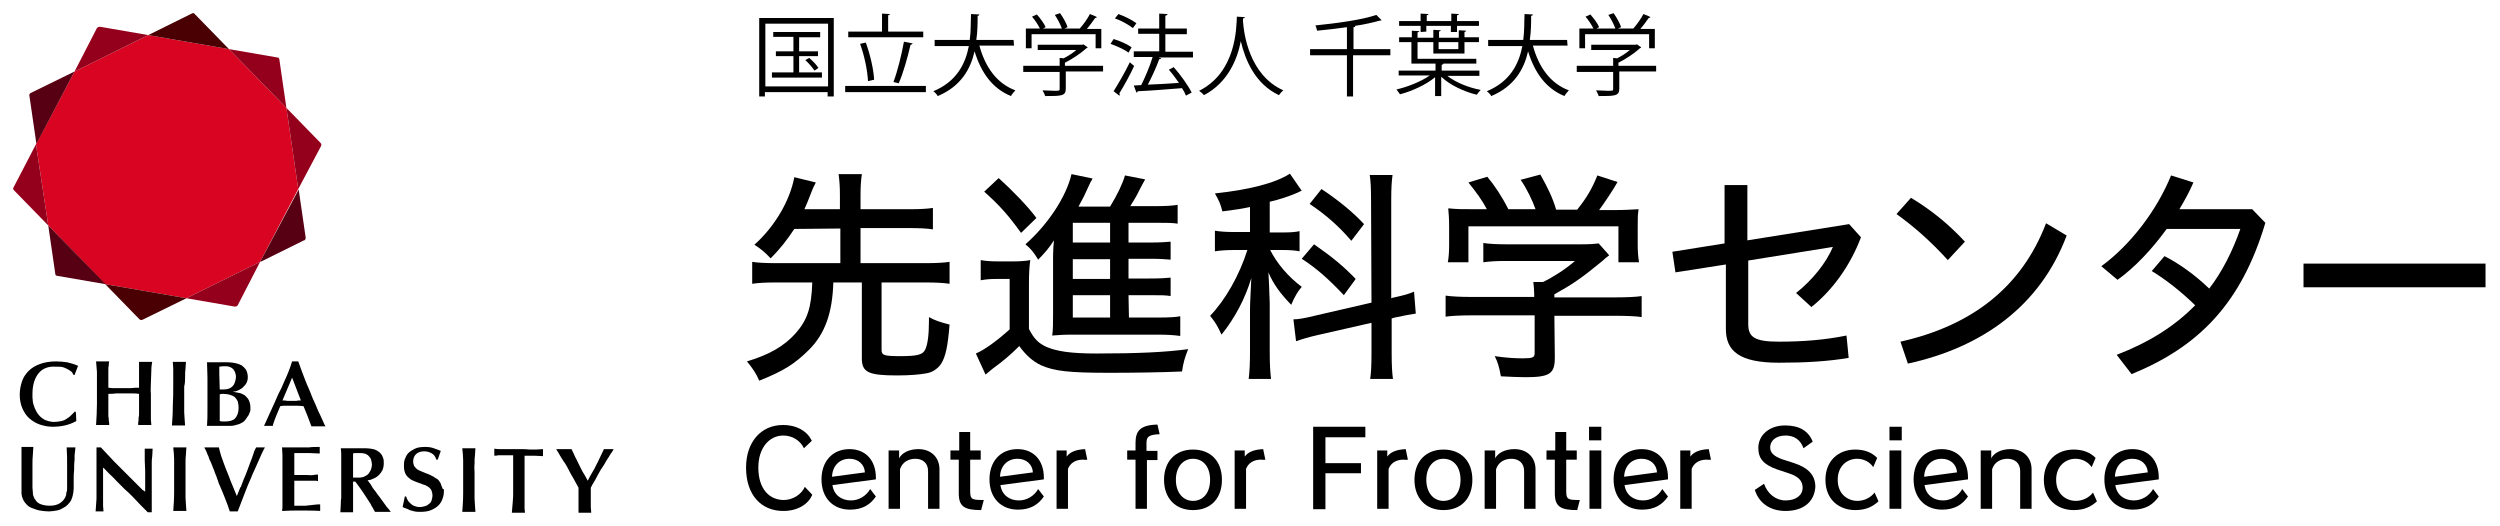 <?xml version="1.0" encoding="utf-8"?>
<!-- Generator: Adobe Illustrator 28.1.0, SVG Export Plug-In . SVG Version: 6.00 Build 0)  -->
<svg version="1.1" xmlns="http://www.w3.org/2000/svg" xmlns:xlink="http://www.w3.org/1999/xlink" x="0px" y="0px"
	 viewBox="0 0 570 120" style="enable-background:new 0 0 570 120;" xml:space="preserve">
<style type="text/css">
	.st0{fill:#D80421;}
	.st1{fill:#570013;}
	.st2{fill:#94001C;}
	.st3{fill:#4A0003;}
</style>
<g id="レイヤー_1">
	<polygon class="st0" points="52.2,11.2 33.8,8 17,16.3 8.2,32.9 11,51.4 11,51.4 11,51.4 24,64.8 24,64.8 42.5,68 59.3,59.7 
		68,43.1 68,43.1 68,43.1 65.3,24.6 65.3,24.6 65.3,24.6 	"/>
	<path class="st1" d="M59.3,59.7L59.3,59.7l0.3-0.1l0,0l9.7-4.8c0,0,0.1,0,0.1,0c0.2-0.1,0.3-0.4,0.3-0.6l-1.6-11L59.3,59.7
		L59.3,59.7L59.3,59.7z"/>
	<path class="st1" d="M11,51.4l1.6,11c0,0.3,0.2,0.5,0.5,0.5l11,1.9L11,51.4L11,51.4z"/>
	<path class="st1" d="M17,16.3L17,16.3L7,21.2c-0.2,0.1-0.4,0.4-0.3,0.6l1.6,11l0,0L17,16.3L17,16.3L17,16.3z"/>
	<path class="st2" d="M65.3,24.6l-1.6-11c0-0.3-0.2-0.5-0.5-0.5l-11-1.9l0,0L65.3,24.6L65.3,24.6z"/>
	<path class="st2" d="M73.2,33.3c0.1-0.2,0.1-0.5-0.1-0.7l-7.8-8L68,43.1L73.2,33.3z"/>
	<path class="st2" d="M59.3,59.7L42.5,68l0,0l11,1.9c0.2,0,0.3,0,0.5-0.1c0.1-0.1,0.1-0.1,0.2-0.2L59.3,59.7L59.3,59.7L59.3,59.7
		L59.3,59.7z"/>
	<path class="st2" d="M3.1,42.7C2.9,43,3,43.2,3.2,43.4l7.8,8L8.2,32.9L3.1,42.7z"/>
	<path class="st2" d="M17,16.3L33.8,8l0,0l-11-1.9c-0.3,0-0.5,0.1-0.7,0.3L17,16.3L17,16.3L17,16.3z"/>
	<path class="st3" d="M52.2,11.2L52.2,11.2l-7.8-8C44.3,3,44,2.9,43.7,3.1L33.8,8l0,0L52.2,11.2L52.2,11.2z"/>
	<path class="st3" d="M24,64.8l7.8,8c0.2,0.2,0.5,0.2,0.7,0.1l10-4.9l0,0L24,64.8z"/>
	<path d="M8.8,85.1c-0.9,1.1-1.4,2.7-1.4,4.7c0,0.2,0,0.4,0,0.8c0,0.3,0.1,0.7,0.1,1.1c0.1,0.4,0.2,0.8,0.4,1.3
		c0.2,0.4,0.4,0.9,0.7,1.3c0.2,0.3,0.4,0.5,0.6,0.7c0.2,0.2,0.5,0.4,0.8,0.6c0.3,0.2,0.7,0.3,1,0.4c0.4,0.1,0.8,0.2,1.3,0.2
		c0.6,0,1.2-0.1,1.7-0.2c0.5-0.1,0.9-0.3,1.3-0.6c0.4-0.2,0.7-0.5,1-0.8s0.6-0.6,0.8-0.8l0.2,0.2L17.4,96c-1.6,0.9-3.4,1.3-5.4,1.3
		c-1,0-2-0.2-2.9-0.5c-0.9-0.3-1.7-0.8-2.4-1.4S5.5,94,5.1,93.1c-0.4-0.9-0.6-2-0.6-3.1c0-1.1,0.2-2.1,0.5-3
		c0.3-0.9,0.8-1.7,1.5-2.4c0.7-0.7,1.5-1.2,2.6-1.6s2.3-0.6,3.7-0.6c0.9,0,1.7,0.1,2.5,0.2c0.8,0.2,1.6,0.4,2.5,0.8L17,85.5h-0.2
		c-0.1-0.1-0.2-0.3-0.3-0.5c-0.1-0.2-0.4-0.4-0.7-0.6c-0.3-0.2-0.7-0.4-1.2-0.6s-1.1-0.2-1.9-0.2C11,83.5,9.7,84,8.8,85.1L8.8,85.1z
		 M34.4,87.3c0-0.9,0.1-1.8,0.1-2.7c0-0.9,0.1-1.6,0.2-2.1h-3c0,0.4,0,0.7,0,0.9c0,0.2,0,0.4,0,0.5l0,0.5c0,0.1,0,0.3,0,0.4
		c0,0.1,0,0.4,0,0.7c0,0.3,0,0.7,0,1.1s0,0.8,0,1.1c0,0.4,0,0.6,0,0.7c-0.6,0-1.3,0-1.9,0.1c-0.6,0-1.3,0-1.9,0c-0.5,0-1.1,0-1.6,0
		c-0.5,0-1.1,0-1.6-0.1c0-1,0-1.8,0-2.4c0-0.6,0-1.2,0-1.6c0-0.4,0-0.8,0.1-1.1c0-0.3,0-0.6,0.1-0.9h-3c0.1,0.8,0.1,1.6,0.2,2.4
		c0,0.8,0,1.6,0,2.5c0,1.6,0,3.2,0,4.8c0,1.6-0.1,3.2-0.2,4.8h3c0-0.3,0-0.6-0.1-1c0-0.3,0-0.6-0.1-1c0-0.4,0-0.8,0-1.3s0-1.1,0-1.7
		v-2.1c0.6,0,1.2,0,1.8-0.1c0.6,0,1.2,0,1.8,0c0.6,0,1.1,0,1.7,0c0.6,0,1.1,0,1.7,0.1l0,3.4c0,0.2,0,0.5,0,0.9c0,0.4,0,0.8-0.1,1.1
		c0,0.4,0,0.8-0.1,1.1c0,0.3,0,0.5,0,0.6h3l-0.1-1.3c0-0.4,0-0.7,0-1.1c0-0.9,0-1.7,0-2.6c0-0.6,0-1.2,0-2.1
		C34.3,89.1,34.4,88.2,34.4,87.3L34.4,87.3z M42.2,86c0-0.7,0-1.3,0.1-2c0-0.6,0.1-1.1,0.1-1.5h-3l0.1,1.6c0,0.4,0,0.7,0,1.1
		c0,0.8,0,1.5,0,2.2c0,1.8,0,3.6-0.1,5.2c0,1.7-0.1,3.1-0.2,4.4h3c-0.1-0.8-0.1-1.9-0.2-3c0-1.2,0-2.5,0-4.1c0-0.5,0-1.1,0-1.8
		C42.2,87.4,42.2,86.7,42.2,86L42.2,86z M56.8,91.4c0.2,0.5,0.3,1,0.3,1.7c0,0.4,0,0.7-0.2,1c-0.1,0.3-0.2,0.6-0.4,0.8
		c-0.1,0.2-0.3,0.4-0.4,0.6c-0.1,0.2-0.3,0.3-0.3,0.4c-0.1,0.1-0.3,0.3-0.5,0.4c-0.2,0.1-0.5,0.3-0.8,0.4c-0.3,0.1-0.7,0.2-1.1,0.3
		c-0.4,0.1-0.9,0.1-1.5,0.1h-4.7c0.1-1.2,0.1-2.5,0.1-3.8c0-1.3,0-2.5,0-3.7c0-1.2,0-2.3,0-3.5c0-1.2-0.1-2.3-0.1-3.5h4.8
		c0.6,0,1.2,0.1,1.7,0.2c0.5,0.1,1,0.3,1.4,0.5c0.4,0.3,0.7,0.6,1,1c0.2,0.4,0.4,1,0.4,1.7c0,0.5-0.1,0.9-0.3,1.3
		c-0.2,0.4-0.5,0.7-0.8,1c-0.3,0.3-0.7,0.5-1.1,0.7c-0.4,0.2-0.8,0.3-1.3,0.3c0.6,0.1,1.1,0.2,1.6,0.3s1,0.4,1.3,0.6
		C56.3,90.6,56.6,90.9,56.8,91.4L56.8,91.4z M50.1,88.8c0.2,0,0.3,0,0.4,0c0.1,0,0.3,0,0.4,0c0.9,0,1.6-0.2,2.1-0.7
		c0.5-0.5,0.7-1.2,0.8-2.1c0-0.7-0.2-1.3-0.6-1.8c-0.4-0.4-0.9-0.7-1.7-0.7c-0.5,0-1,0-1.5,0.1c0,0.3,0,0.6,0,0.9c0,0.3,0,0.6,0,0.8
		L50.1,88.8L50.1,88.8z M54.4,93c0-0.6-0.1-1.1-0.2-1.5c-0.2-0.4-0.4-0.7-0.7-1c-0.3-0.2-0.7-0.4-1.1-0.5c-0.4-0.1-0.9-0.2-1.5-0.2
		c-0.2,0-0.5,0-0.8,0.1v4.3c0,0.2,0,0.4,0,0.8c0,0.4,0,0.7,0,1c0.2,0,0.4,0.1,0.6,0.1c0.2,0,0.4,0,0.6,0c1,0,1.8-0.2,2.3-0.7
		C54.1,94.8,54.4,94.1,54.4,93L54.4,93z M73.4,95.5c0.3,0.6,0.5,1.2,0.8,1.7H71l-0.9-2.4l-0.9-2.2c-0.4,0-0.9-0.1-1.4-0.1
		c-0.4,0-0.9,0-1.3,0c-0.4,0-0.8,0-1.3,0c-0.4,0-0.8,0-1.3,0.1c-0.3,0.8-0.7,1.6-1,2.4c-0.3,0.8-0.6,1.5-0.7,2.1h-2l2.5-5.5
		c0.5-1.2,1-2.3,1.5-3.2c0.4-1,0.8-1.8,1.1-2.5c0.3-0.7,0.6-1.4,0.8-2c0.2-0.6,0.4-1.1,0.5-1.5H68c0.3,0.7,0.5,1.5,0.8,2.2
		c0.3,0.7,0.5,1.4,0.8,2.1c0.3,0.7,0.5,1.3,0.8,1.9c0.2,0.6,0.5,1.1,0.6,1.5c0.2,0.5,0.4,1,0.7,1.6c0.3,0.6,0.5,1.2,0.8,1.9
		C72.8,94.2,73.1,94.8,73.4,95.5L73.4,95.5z M68.6,91.3l-2-5.2l-2.2,5.2c0.4,0,0.7,0,1.1,0.1c0.4,0,0.7,0,1.1,0c0.3,0,0.6,0,1,0
		C67.9,91.3,68.3,91.3,68.6,91.3L68.6,91.3z M15.3,106.1c0,1.4,0,2.8,0,4.1c0,0.4,0,0.8,0,1.1c0,0.3,0,0.6-0.1,0.8s-0.1,0.4-0.1,0.6
		c0,0.1-0.1,0.3-0.1,0.4c-0.2,0.6-0.7,1.2-1.3,1.6c-0.6,0.4-1.4,0.6-2.3,0.6c-0.8,0-1.4-0.1-2-0.3s-1-0.5-1.3-1
		c-0.2-0.2-0.3-0.4-0.4-0.7c-0.1-0.2-0.2-0.5-0.2-0.9c0-0.4-0.1-0.8-0.1-1.3c0-0.5,0-1.2,0-2.1c0-0.9,0-1.9,0-2.8c0-1,0-1.8,0.1-2.7
		l0.1-1.6H4.9c0,0.3,0,0.6,0,0.9c0,0.3,0,0.7,0,1c0,0.3,0,0.7,0,1c0,0.3,0,0.6,0,0.9l0,5.8c0,0.1,0,0.3,0,0.5s0,0.4,0,0.6
		c0.1,0.8,0.4,1.5,0.8,2c0.4,0.5,0.9,1,1.5,1.2s1.2,0.5,1.9,0.6c0.7,0.1,1.3,0.2,2,0.2c0.6,0,1.2-0.1,1.8-0.2
		c0.7-0.1,1.2-0.4,1.7-0.7c0.4-0.2,0.7-0.5,0.9-0.7c0.3-0.3,0.5-0.6,0.7-0.9c0.2-0.4,0.3-0.8,0.4-1.2c0.1-0.5,0.2-1,0.2-1.6
		c0-0.5,0-1.2,0-1.9s0-1.5,0.1-2.3c0-0.8,0-1.6,0.1-2.3c0-0.7,0-1.3,0.1-1.8l0.1-1h-2C15.3,103.3,15.3,104.7,15.3,106.1L15.3,106.1z
		 M42.3,105.5c0-0.7,0-1.3,0.1-2c0-0.6,0.1-1.1,0.1-1.5h-3c0.1,1,0.2,1.9,0.2,2.7s0,1.5,0,2.2c0,1.8,0,3.6,0,5.2
		c0,1.7-0.1,3.1-0.2,4.4h3c-0.1-0.8-0.1-1.9-0.2-3c0-1.2,0-2.5,0-4.1c0-0.5,0-1.1,0-1.8C42.3,106.9,42.3,106.2,42.3,105.5
		L42.3,105.5z M57.7,103.7c-0.2,0.6-0.4,1.2-0.7,1.9c-0.2,0.6-0.5,1.3-0.7,1.9c-0.2,0.6-0.5,1.2-0.7,1.7c-0.2,0.5-0.4,1-0.5,1.3
		c-0.1,0.4-0.2,0.6-0.3,0.6l-0.8,2c-0.2-0.6-0.5-1.1-0.7-1.7c-0.2-0.6-0.5-1.1-0.7-1.7c-0.4-1.1-0.8-2.1-1.1-2.8
		c-0.3-0.7-0.5-1.4-0.7-1.9c-0.2-0.6-0.4-1-0.5-1.5c-0.1-0.4-0.3-0.9-0.4-1.5h-3.3c0,0.1,0.1,0.3,0.3,0.6c0.1,0.3,0.3,0.6,0.4,1
		c0.2,0.3,0.3,0.7,0.4,1c0.1,0.3,0.2,0.5,0.3,0.6c0,0.1,0.1,0.3,0.2,0.5c0.1,0.2,0.2,0.5,0.3,0.8c0.1,0.3,0.3,0.6,0.4,1
		s0.3,0.7,0.4,1c0.1,0.3,0.2,0.6,0.3,0.9c0.1,0.2,0.2,0.4,0.2,0.6c0.4,0.9,0.7,1.6,0.9,2.1c0.2,0.5,0.4,1,0.6,1.5
		c0.2,0.4,0.3,0.9,0.5,1.3c0.2,0.4,0.3,1,0.6,1.7h1.8c0.5-1.3,1-2.6,1.5-3.9c0.5-1.3,1-2.6,1.6-3.9c0.2-0.5,0.4-1,0.7-1.6
		c0.3-0.6,0.5-1.2,0.8-1.8c0.3-0.6,0.5-1.2,0.8-1.8c0.3-0.6,0.5-1.1,0.8-1.6h-2C58.1,102.5,57.9,103,57.7,103.7L57.7,103.7z
		 M69.7,115.3c-0.5,0-1.3,0-1.6,0c-0.4,0-0.9,0-1,0l0-5.7c0.5,0,1.2,0,1.7,0c0.5,0,1.3,0,1.8,0c0.3,0,0.8,0,1.1,0
		c0.3,0,0.5,0,0.8,0.1v-1.5c-0.3,0-0.6,0-1,0.1s-1.1,0-1.6,0s-1.2,0-1.6,0c-0.4,0-1,0-1.2,0v-5c0.5,0,1.1,0,1.4,0c0.3,0,0.9,0,1.1,0
		c0.2,0,0.4,0,0.5,0c0.2,0,0.3,0,0.5,0l2.3,0.1v-1.5c-0.8,0-1.8,0-2.4,0.1c-0.7,0-1.6,0-2.1,0c-0.3,0-0.8,0-1.2,0c-0.3,0-0.7,0-1,0
		c-0.3,0-0.7,0-1,0c-0.3,0-0.6,0-0.9,0c0,0.5,0.1,1.2,0.1,1.9c0,0.7,0,1.4,0,2.1c0,0.7,0,1.3,0,1.9c0,0.6,0,1,0,1.2c0,0.2,0,0.6,0,1
		c0,0.4,0,0.9,0,1.3c0,0.5,0,0.9,0,1.4c0,0.4,0,0.8,0,1.1c0,0.4,0,0.9,0,1.3c0,0.4,0,0.9-0.1,1.3c1.4-0.1,2.9-0.1,4.2-0.1
		c1.3,0,3.3,0,4.5,0.1v-1.5c-0.4,0-0.9,0-1.5,0.1C71,115.2,70.2,115.2,69.7,115.3L69.7,115.3z M88.2,115.6c0.3,0.3,0.6,0.7,0.9,1.1
		h-3.6c-0.2-0.3-0.3-0.5-0.5-0.9c-0.2-0.3-0.4-0.6-0.5-0.9c-0.5-0.8-1.1-1.7-1.7-2.6c-0.6-0.9-1.2-1.7-1.8-2.5h-0.5v3
		c0,0.2,0,0.4,0,0.8c0,0.4,0,0.8,0,1.2c0,0.4,0,0.8,0,1.2c0,0.4,0,0.6,0,0.8h-2.9c0-0.7,0.1-1.3,0.1-1.8c0-0.5,0-1,0.1-1.4
		c0-0.4,0-0.8,0-1.2c0-0.4,0-0.8,0-1.2c0-0.4,0-0.9,0-1.4c0-0.5,0-1.1,0-1.8c0-0.7,0-1.3,0-1.7c0-0.4,0-0.8,0-1.2c0-0.4,0-0.8,0-1.2
		s0-1-0.1-1.7l5.6,0c0.7,0,1.3,0.1,1.8,0.2c0.5,0.1,1,0.4,1.5,0.8c0.3,0.3,0.6,0.7,0.7,1.1c0.2,0.4,0.2,0.8,0.2,1.3
		c0,0.6-0.1,1.1-0.3,1.6c-0.2,0.4-0.5,0.8-0.8,1.1c-0.3,0.3-0.7,0.6-1.2,0.8c-0.4,0.2-0.9,0.4-1.4,0.4l0.6,0.8
		c0.2,0.2,0.3,0.5,0.5,0.8c0.2,0.3,0.4,0.6,0.6,0.8c0.4,0.6,0.8,1.1,1.1,1.5c0.3,0.4,0.6,0.8,0.8,1.1
		C87.7,114.9,88,115.3,88.2,115.6L88.2,115.6z M83.2,108.6c0.4-0.2,0.7-0.4,0.9-0.7c0.2-0.3,0.4-0.6,0.5-0.9c0.1-0.4,0.2-0.7,0.2-1
		c0-0.4-0.1-0.9-0.2-1.2c-0.1-0.4-0.4-0.7-0.7-1c-0.3-0.2-0.6-0.4-0.9-0.4c-0.3-0.1-0.7-0.1-1-0.1c-0.2,0-0.5,0-0.8,0
		c-0.3,0-0.6,0-0.7,0.1l0,5.5c0.2,0,0.4,0,0.7,0c0.2,0,0.5,0,0.8,0C82.3,108.9,82.8,108.8,83.2,108.6L83.2,108.6z M100.8,111.1
		c-0.1-0.2-0.2-0.5-0.3-0.8c-0.1-0.3-0.3-0.5-0.5-0.8c-0.2-0.2-0.3-0.3-0.5-0.4c-0.2-0.1-0.4-0.2-0.6-0.4c-0.2-0.1-0.5-0.2-0.8-0.4
		c-0.3-0.1-0.6-0.3-1-0.4c-0.5-0.2-0.9-0.4-1.2-0.5c-0.4-0.2-0.7-0.3-0.9-0.5c-0.2-0.2-0.4-0.4-0.6-0.7c-0.1-0.3-0.2-0.6-0.2-1
		c0-0.6,0.2-1.2,0.6-1.6c0.4-0.4,1-0.7,1.9-0.7c0.7,0,1.3,0.2,1.8,0.5c0.5,0.3,0.8,0.8,1,1.4h0.3l0.7-2c-0.5-0.2-1-0.4-1.6-0.6
		c-0.5-0.2-1.2-0.3-1.9-0.3c-1,0-1.8,0.1-2.4,0.4s-1.1,0.6-1.5,1c-0.4,0.4-0.6,0.9-0.8,1.4c-0.2,0.5-0.2,1-0.2,1.4
		c0,0.4,0,0.8,0.1,1.2c0.1,0.4,0.2,0.7,0.4,1c0.2,0.3,0.5,0.6,0.8,0.8c0.3,0.3,0.8,0.5,1.3,0.7c0.3,0.1,0.7,0.3,1.1,0.4
		c0.4,0.2,0.8,0.3,1.1,0.4c0.1,0,0.2,0.1,0.4,0.2c0.2,0.1,0.4,0.2,0.6,0.4c0.2,0.2,0.4,0.4,0.5,0.7c0.1,0.3,0.2,0.6,0.2,1.1
		c0,0.4-0.1,0.7-0.2,1.1c-0.1,0.3-0.3,0.6-0.6,0.8c-0.2,0.2-0.5,0.4-0.9,0.5s-0.7,0.2-1.1,0.2c-0.3,0-0.6,0-0.9-0.1
		c-0.3-0.1-0.6-0.2-0.8-0.3c-0.3-0.2-0.5-0.4-0.8-0.7c-0.3-0.3-0.5-0.7-0.7-1.3h-0.3l-0.5,2.4c0.2,0.1,0.4,0.2,0.7,0.3
		c0.3,0.1,0.6,0.2,0.9,0.4c0.3,0.1,0.7,0.2,1.1,0.3c0.4,0.1,0.8,0.1,1.3,0.1c1,0,1.8-0.1,2.5-0.4c0.7-0.3,1.2-0.6,1.7-1.1
		c0.4-0.4,0.7-0.9,0.9-1.5c0.2-0.5,0.3-1.1,0.3-1.6c0-0.1,0-0.3,0-0.6C100.9,111.6,100.9,111.4,100.8,111.1L100.8,111.1z
		 M108.2,105.7c0-0.7,0-1.3,0.1-2c0-0.6,0.1-1.1,0.1-1.5h-3c0.1,1,0.2,1.9,0.2,2.7s0,1.5,0,2.2c0,1.8,0,3.6,0,5.2
		c0,1.7-0.1,3.1-0.2,4.4h3c-0.1-0.8-0.1-1.9-0.2-3c0-1.2,0-2.5,0-4.1c0-0.5,0-1.1,0-1.8S108.1,106.4,108.2,105.7L108.2,105.7z
		 M118.4,102.4c-0.4,0-0.8,0-1.3,0c-0.5,0-1,0-1.5,0c-0.5,0-1,0-1.5,0c-0.5,0-0.9,0-1.4-0.1v1.6c0.3,0,0.6,0,0.9-0.1
		c0.4,0,0.7,0,1,0c0.3,0,0.6,0,0.9,0c0.2,0,0.4,0,0.4,0h1.1c0,0.4,0,0.8,0,1.2c0,0.4,0,0.8,0,1.2v5.9c0,0.8,0,1.6-0.1,2.4
		c-0.1,0.8-0.1,1.6-0.2,2.4h3c0-0.3-0.1-0.6-0.1-1c0-0.4,0-1,0-1.8l0-7.8c0-0.4,0-0.8,0-1.2c0-0.4,0-0.8,0-1.2c0.7,0,1.5,0,2.2,0
		c0.7,0,1.4,0.1,2,0.1v-1.6c-1,0.1-2,0.1-2.9,0.1C120.1,102.4,119.2,102.4,118.4,102.4L118.4,102.4z M33,104.9
		c0,0.8,0.1,1.7,0.1,2.5v4.7c-0.3-0.2-0.4-0.3-0.6-0.4c-0.1-0.1-0.3-0.3-0.5-0.5l-2.5-2.5c-0.6-0.6-1.2-1.2-1.8-1.8
		c-0.6-0.6-1.1-1.1-1.7-1.7c-0.5-0.5-1-1.1-1.5-1.6c-0.5-0.5-1-1.1-1.5-1.6h-1c0,1,0,2,0,3s0,2,0,3v2.9c0,0.2,0,0.4,0,0.6
		s0,0.5,0,0.8c0,0.3,0,0.5,0,0.8c0,0.2,0,0.4,0,0.6l-0.2,2.9h1.8c0-0.5-0.1-0.9-0.1-1.2c0-0.3,0-0.6,0-0.8c0-0.2,0-0.4,0-0.6
		c0-0.2,0-0.5,0-0.8c0-0.6,0-1.1,0-1.6s0-1,0-1.5c0-0.5,0-1,0-1.6c0-0.6,0-1.2,0-1.9c0.4,0.3,0.8,0.8,1.3,1.3c0.5,0.5,1.1,1,1.7,1.7
		c0.6,0.6,1.2,1.2,1.9,1.9c0.7,0.6,1.3,1.2,1.9,1.8c0.6,0.6,1.2,1.3,1.8,1.9c0.6,0.6,1.1,1.1,1.6,1.6h0.9c0-0.1,0-0.3,0-0.5
		c0-0.2,0-0.4,0-0.6c0-0.2,0-0.4,0-0.6s0-0.3,0-0.4c0-0.3,0-0.6,0-1.1c0-0.5,0-0.9,0-1.4c0-0.5,0-1,0-1.5c0-0.5,0-0.9,0-1.2
		c0-0.8,0-1.5,0-2.1c0-0.6,0-1.2,0-1.7s0-1.1,0.1-1.6c0-0.5,0.1-1.1,0.1-1.8h-1.8L33,104.9L33,104.9z M137.7,102.4
		c-0.4,0.8-0.7,1.5-1,2.1c-0.3,0.6-0.5,1.1-0.8,1.6c-0.2,0.5-0.5,1-0.8,1.5c-0.3,0.5-0.7,1.2-1.1,2c-0.4-0.8-0.8-1.5-1.2-2.1
		c-0.3-0.6-0.6-1.2-0.9-1.8c-0.3-0.6-0.5-1.1-0.8-1.6c-0.2-0.5-0.5-1.1-0.8-1.7h-3.5c0.3,0.4,0.6,1,0.9,1.5c0.4,0.6,0.7,1.2,1.1,1.7
		c0.4,0.6,0.7,1.2,1,1.8c0.3,0.6,0.6,1.1,0.9,1.6l1.2,2.2c0,0.3,0,0.7,0,1.2c0,0.5,0,1,0,1.5c0,0.5,0,1.1,0,1.6c0,0.5,0,1,0,1.4h2.9
		c0-0.5-0.1-0.9-0.1-1.3c0-0.4,0-0.8,0-1.2c0-0.4,0-0.8,0-1.1c0-0.4,0-0.8,0-1.2v-0.8c0-0.1,0-0.2,0.1-0.3c0.1-0.1,0.1-0.2,0.2-0.4
		c0.5-0.8,0.9-1.5,1.3-2.3c0.4-0.8,0.9-1.6,1.4-2.3c0.1-0.1,0.2-0.4,0.4-0.7c0.2-0.3,0.4-0.7,0.7-1.1c0.2-0.4,0.4-0.7,0.7-1.1
		c0.2-0.3,0.4-0.6,0.4-0.7L137.7,102.4L137.7,102.4z"/>
	<path d="M173.1,4.1h17v17.9h-1.4v-1h-14.3v1h-1.3L173.1,4.1L173.1,4.1z M174.5,19.7h14.3V5.4h-14.3V19.7z M182.2,16.5h5.2v1.2H176
		v-1.2h4.9v-3.7h-4v-1.1h4V8.4h-4.6V7.3H187v1.2h-4.8v3.2h4.3v1.1h-4.3L182.2,16.5L182.2,16.5z M185.7,16.1
		c-0.4-0.6-1.3-1.7-2.1-2.4l0.9-0.5c0.8,0.7,1.7,1.6,2.1,2.3L185.7,16.1L185.7,16.1z"/>
	<path d="M192.7,19.6h18.4V21h-18.4C192.7,21,192.7,19.6,192.7,19.6z M210.5,7.2v1.3h-17.1V7.2h7.7V3.1l1.8,0.1
		c0,0.1-0.1,0.2-0.4,0.3v3.7H210.5z M197.4,9.7c1,2.7,1.8,6.2,1.9,8.5c-0.1,0-0.3,0-1.4,0.3c-0.1-2.3-0.8-5.8-1.8-8.5
		C196.1,10,197.4,9.7,197.4,9.7z M208.1,9.9c-0.1,0.1-0.2,0.3-0.5,0.3c-0.6,2.7-1.7,6.6-2.7,8.8l-1.2-0.3c0.9-2.3,1.9-6.4,2.4-9.2
		L208.1,9.9L208.1,9.9z"/>
	<path d="M231.2,10.4h-7.9c1.3,4.8,3.9,8.6,8.2,10.2c-0.3,0.3-0.8,0.9-1,1.3c-4.2-1.7-6.8-5.3-8.3-10.2c-0.9,4-3.1,8-8.4,10.2
		c-0.2-0.4-0.6-0.8-1-1.1c5.3-2.2,7.3-6.2,8.1-10.3h-7.8V9.1h8c0.3-2.1,0.2-4.2,0.3-5.9l1.9,0.1c0,0.2-0.2,0.3-0.4,0.3
		c0,1.6,0,3.5-0.3,5.5h8.5L231.2,10.4L231.2,10.4z"/>
	<path d="M251.5,15v1.3H243v3.9c0,1.7-1,1.7-4.7,1.7c-0.1-0.4-0.4-0.9-0.6-1.3c1,0,1.9,0.1,2.6,0.1c1.2,0,1.3,0,1.3-0.4v-3.9h-8.3
		V15h8.3v-1.8l0.9,0.1c1-0.5,2.1-1.2,2.9-1.9h-8.8v-1.2h10.2l0.2-0.1l1,0.7c-0.1,0.1-0.2,0.2-0.3,0.2c-1.2,1.1-3.1,2.4-4.9,3.3v0.7
		L251.5,15L251.5,15z M235.2,7.8V11h-1.3V6.5h3.2c-0.4-0.8-1.1-1.9-1.8-2.7l1.1-0.5c0.8,0.9,1.7,2.1,2,2.9l-0.6,0.3h4.3
		c-0.3-0.9-1-2.2-1.6-3.1l1.2-0.4c0.7,1,1.5,2.4,1.7,3.2l-0.7,0.3h3.5c0.8-0.9,1.8-2.3,2.3-3.3c1.3,0.5,1.4,0.6,1.6,0.7
		c-0.1,0.1-0.2,0.2-0.4,0.2c-0.5,0.7-1.2,1.7-1.9,2.5h3.3V11h-1.3V7.8L235.2,7.8L235.2,7.8z"/>
	<path d="M253.9,8.9c1.4,0.4,3.2,1.2,4.1,1.9l-0.7,1.2c-0.9-0.7-2.7-1.5-4.1-2L253.9,8.9L253.9,8.9z M253.9,20.8
		c1-1.6,2.6-4.3,3.7-6.6c0.8,0.7,0.9,0.8,1,0.8c-1,2.2-2.4,4.7-3.4,6.3c0.1,0.1,0.1,0.2,0.1,0.3c0,0.1,0,0.2-0.1,0.2L253.9,20.8
		L253.9,20.8z M255,3.2c1.4,0.5,3.2,1.4,4.1,2.1l-0.8,1.1c-0.9-0.7-2.6-1.7-4.1-2.2L255,3.2L255,3.2z M272,11.8v1.3h-7.9l0.7,0.2
		c-0.1,0.1-0.2,0.2-0.5,0.2c-0.6,1.7-1.7,4.1-2.6,5.8c2.1-0.1,4.6-0.2,7.1-0.4c-0.7-1-1.5-2.1-2.3-3l1.1-0.6
		c1.6,1.8,3.3,4.2,4.1,5.8l-1.3,0.7c-0.2-0.5-0.5-1.1-0.9-1.7c-3.7,0.3-7.6,0.6-10.1,0.7c0,0.2-0.2,0.3-0.3,0.3l-0.6-1.6l1.7-0.1
		c0.9-1.8,2-4.4,2.6-6.4h-4.3v-1.3h5.8v-4h-4.8V6.5h4.8V3.1l1.9,0.1c0,0.2-0.2,0.3-0.5,0.4v2.9h4.9v1.3h-4.9v4H272L272,11.8z"/>
	<path d="M283.8,3.9c0,0.2-0.2,0.3-0.4,0.3l0,0.6c0.2,2.9,1.4,12.3,9.2,15.8c-0.4,0.3-0.8,0.8-1,1.1c-5.5-2.6-7.7-8.1-8.7-12.3h0
		c-0.8,4.1-2.9,9.4-8.4,12.3c-0.2-0.3-0.7-0.7-1.1-1c8.4-4.2,8.5-14.2,8.6-16.9L283.8,3.9L283.8,3.9z"/>
	<path d="M317,11.2v1.4h-8.5v9.4h-1.4v-9.4h-8.4v-1.4h8.4v-5c-2.2,0.3-4.6,0.6-6.8,0.8c-0.1-0.3-0.2-0.9-0.4-1.2
		c4.9-0.5,10.8-1.3,13.9-2.4l1.2,1.2c0,0-0.1,0.1-0.2,0.1c-0.1,0-0.1,0-0.2,0c-1.5,0.4-3.5,0.9-5.7,1.2h0.1c0,0.2-0.1,0.3-0.4,0.3v5
		L317,11.2L317,11.2z"/>
	<path d="M337.3,17.3H330c1.9,1.5,4.9,2.7,7.6,3.2c-0.3,0.3-0.7,0.8-0.9,1.1c-2.9-0.7-6.1-2.2-8.1-4.1v4.4h-1.4v-4.3
		c-2,1.7-5.3,3.2-8,3.9c-0.2-0.3-0.6-0.8-0.8-1.1c2.6-0.6,5.6-1.8,7.6-3.2h-7.1v-1.1h8.4v-1.6h-5.5V9.6H319V8.5h2.9V7l1.7,0.1
		c0,0.1-0.1,0.2-0.4,0.3v1.2h3.6V6.8l1.7,0.1c0,0.1-0.1,0.2-0.4,0.3v1.4h4.5V6.9l1.7,0.1c0,0.1-0.1,0.2-0.4,0.3v1.2h3.3v1.1h-3.3
		v2.6h-7.1V9.6h-3.6v3.8h13.4v1.1h-7.5c0,0.1-0.1,0.2-0.4,0.3v1.3h8.6L337.3,17.3L337.3,17.3z M323.9,7.3V5.9H319V4.8h4.9V3.1
		l1.8,0.1c0,0.1-0.1,0.2-0.4,0.3v1.3h5.6V3.1l1.7,0.1c0,0.2-0.1,0.2-0.4,0.3v1.3h5v1.1h-5v1.4h-1.4V5.9h-5.6v1.3L323.9,7.3
		L323.9,7.3z M332.5,9.6H328v1.6h4.5V9.6z"/>
	<path d="M357.4,10.4h-7.9c1.3,4.8,3.9,8.6,8.2,10.2c-0.3,0.3-0.8,0.9-1,1.3c-4.2-1.7-6.8-5.3-8.3-10.2c-0.9,4-3.1,8-8.4,10.2
		c-0.2-0.4-0.6-0.8-1-1.1c5.3-2.2,7.3-6.2,8.1-10.3h-7.8V9.1h8c0.3-2.1,0.2-4.2,0.3-5.9l1.9,0.1c0,0.2-0.2,0.3-0.4,0.3
		c0,1.6,0,3.5-0.3,5.5h8.5L357.4,10.4L357.4,10.4z"/>
	<path d="M377.6,15v1.3h-8.4v3.9c0,1.7-1,1.7-4.7,1.7c-0.1-0.4-0.4-0.9-0.6-1.3c1,0,1.9,0.1,2.6,0.1c1.2,0,1.3,0,1.3-0.4v-3.9h-8.3
		V15h8.3v-1.8l0.9,0.1c1-0.5,2.1-1.2,2.9-1.9h-8.8v-1.2h10.2l0.2-0.1l1,0.7c-0.1,0.1-0.2,0.2-0.3,0.2c-1.2,1.1-3.1,2.4-4.9,3.3v0.7
		L377.6,15L377.6,15z M361.4,7.8V11h-1.3V6.5h3.2c-0.4-0.8-1.1-1.9-1.8-2.7l1.1-0.5c0.8,0.9,1.7,2.1,2,2.9L364,6.5h4.3
		c-0.3-0.9-1-2.2-1.6-3.1l1.2-0.4c0.7,1,1.5,2.4,1.7,3.2l-0.7,0.3h3.5c0.8-0.9,1.8-2.3,2.3-3.3c1.3,0.5,1.4,0.6,1.6,0.7
		c-0.1,0.1-0.2,0.2-0.4,0.2c-0.5,0.7-1.2,1.7-1.9,2.5h3.3V11h-1.3V7.8L361.4,7.8L361.4,7.8z"/>
	<path d="M181.1,52.2c-1.6,2.4-3,4.3-5.4,6.7c-1.4-1.5-2.3-2.2-3.7-3.1c4.6-4.1,8.1-10,9.1-15.4l4.9,1.2c-0.3,0.6-0.3,0.7-0.5,1
		l-0.5,1.2c-0.9,2.4-1,2.5-1.6,3.9h8.1v-3.2c0-2-0.1-3.2-0.3-4.8h5.3c-0.2,1.5-0.3,2.6-0.3,4.8v3.2h11.3c2.3,0,4.1-0.1,5.2-0.3v4.9
		c-1-0.2-3.2-0.3-5.2-0.3h-11.3V60h14.8c2.4,0,4.3-0.1,5.5-0.3v5c-1.4-0.2-3.1-0.3-5.5-0.3H201v15.4c0,1.2,0.6,1.4,4.2,1.4
		c3.9,0,5.1-0.3,5.7-1.4s0.9-3.5,0.9-6.5v-1c1.2,0.7,2.7,1.2,4.7,1.7c-0.4,5-0.9,7.3-1.9,8.9c-0.7,1.1-2,2-3.3,2.2
		c-1.5,0.3-3.9,0.5-6.7,0.5c-6.6,0-8.1-0.7-8.1-3.9V64.4H190c-0.2,6.9-1.9,11.7-5.5,15.3c-3.3,3.3-5.9,4.9-11.4,7.1
		c-0.6-1.5-1.6-3-2.8-4.4c5-1.5,8.4-3.4,11.1-6.4c2.7-3.1,3.6-5.8,3.8-11.6H177c-2.4,0-4.2,0.1-5.5,0.3v-5c1.2,0.2,3,0.3,5.5,0.3
		h14.6v-7.9L181.1,52.2L181.1,52.2z"/>
	<path d="M223.6,59.3c1,0.2,2.3,0.3,4.1,0.3h3.3c1.4,0,3-0.1,3.9-0.3c-0.2,1.5-0.3,2.9-0.3,5.5V75c1.2,2.3,2.1,3.2,4,4.1
		c2.4,1,5.5,1.5,11.4,1.5c9.4,0,15.8-0.3,20.9-1c-0.8,2-1.1,3.1-1.4,5.1c-4.6,0.2-10.9,0.3-16.6,0.3c-9.3,0-12.5-0.4-15.5-1.7
		c-1.9-0.9-3.5-2.3-5-4.4c-2.1,2.1-3.8,3.5-6,5.1c-0.5,0.4-1.2,1-1.7,1.4l-2.2-4.8c1.9-0.8,4.7-2.8,7.7-5.5V63.6h-3
		c-1.7,0-2.4,0.1-3.6,0.3L223.6,59.3L223.6,59.3z M227.7,40.6c3.1,2.8,6.8,6.6,8.6,9.1l-3.5,3.4c-2.8-3.9-4.9-6.3-8.4-9.4
		L227.7,40.6L227.7,40.6z M257.4,72.4h6.7c2.5,0,4.1-0.1,5-0.3v4.5c-1.4-0.2-2.9-0.3-5-0.3h-19.7c-2.1,0-3.1,0.1-4.5,0.2
		c0.2-1.2,0.2-2.9,0.2-5.2V58.3c0-1,0.1-2.7,0.2-3.5c-1,1.6-2.2,3-3.6,4.4c-1-1.7-1.8-2.6-2.9-3.5c5.1-4.5,9.3-10.8,10.5-16l4.8,1
		c-0.2,0.4-0.3,0.7-0.4,0.7l-0.7,1.5c-0.6,1.4-0.9,2-2.1,4.2h7.2c1.7-2.8,2.8-5.1,3.4-7.1l4.6,0.9c-0.3,0.5-0.5,0.9-1.3,2.4
		c-0.7,1.5-1.3,2.4-2.1,3.7h5.9c2.1,0,3.8-0.1,4.9-0.3V51c-1-0.2-2.7-0.2-4.4-0.2h-6.8v4.5h4.6c2.8,0,3.8-0.1,5-0.2v4.1
		c-1.3-0.1-2.2-0.2-5-0.2h-4.6v4.5h4.6c2.8,0,3.9-0.1,5-0.2v4.2c-1.1-0.2-2.2-0.2-5-0.2h-4.6L257.4,72.4L257.4,72.4z M253.1,50.8
		h-8.5v4.5h8.5V50.8z M253.1,59.1h-8.5v4.5h8.5V59.1z M244.6,67.3v5.1h8.5v-5.1C253.1,67.3,244.6,67.3,244.6,67.3z"/>
	<path d="M285,47.2c-1.9,0.4-3.1,0.6-6.3,1c-0.4-1.7-0.8-2.5-1.7-4.1c7.6-0.8,13.7-2.3,17.1-4.5l2.7,3.9l-0.3,0.1l-0.6,0.3
		c-1.8,0.8-4.2,1.6-6.4,2.1V53h3.1c1.7,0,2.8-0.1,3.7-0.3v4.6c-0.9-0.2-2.3-0.3-3.8-0.3h-2.9c1.5,3,4.1,6.1,7.2,8.4
		c-0.9,1-1.7,2.4-2.4,4.1c-2.6-2.7-4.1-4.8-5.2-7.4c0.1,1.6,0.2,3.9,0.3,7.1v11.1c0,2.8,0.1,4.4,0.3,6.1h-5.1
		c0.2-1.5,0.3-3.7,0.3-6.1v-9.7c0-1.6,0.2-4.7,0.3-7.2c-1.4,4.7-3.8,9.2-6.8,12.9c-0.9-2-1.4-2.8-2.6-4.3c3.5-3.6,6.7-9.3,8.5-15
		h-2.9c-1.8,0-3.3,0.1-4.5,0.3v-4.7c1.2,0.2,2.5,0.3,4.6,0.3h3.4L285,47.2L285,47.2z M312.6,45.6c0-2.8-0.1-4.4-0.3-5.7h5.2
		c-0.2,1.5-0.3,2.9-0.3,5.7V68l0.3-0.1c3.1-0.7,3.4-0.8,4.9-1.4l0.4,5c-1.3,0.2-2.5,0.4-4.8,0.9l-0.7,0.2v8c0,2.7,0.1,4.5,0.3,5.8
		h-5.2c0.2-1.4,0.3-2.8,0.3-5.9v-6.9l-12.3,2.8c-1.8,0.4-3.8,1-4.9,1.4l-0.6-5h0.2c0.8,0,2.2-0.2,4.6-0.8l13-3L312.6,45.6
		L312.6,45.6z M299.6,55.7c4.3,3,6.7,5,9.5,7.9l-2.7,3.7c-3.5-3.7-6.2-6.1-9.6-8.3L299.6,55.7z M301.3,43.1c4.1,2.7,7.5,5.6,9.7,8
		l-2.9,3.8c-2.8-3.3-5.9-6-9.5-8.4L301.3,43.1L301.3,43.1z"/>
	<path d="M354.5,81.5c0,3.7-1.1,4.5-6.7,4.5c-1.2,0-3.9-0.1-5.6-0.2c-0.4-2.2-0.7-3.2-1.4-4.6c2.6,0.4,4.8,0.5,6.4,0.5
		c2.3,0,2.7-0.2,2.7-1.2v-8.6h-14.4c-2.3,0-4.6,0.1-5.9,0.3v-4.8c1.4,0.2,3.4,0.3,5.8,0.3h14.4v-0.6c0-1-0.1-1.9-0.2-2.8h2.2
		c2.3-1.1,5.1-2.9,7.3-4.8h-15.9c-2.1,0-3.6,0.1-5,0.3v-4.4c1.2,0.2,3.1,0.3,5.1,0.3h17.4c1.9,0,3.1-0.1,3.8-0.2l2.4,2.7l-0.9,0.7
		c-0.1,0.1-0.4,0.4-0.9,0.8c-4.5,3.7-6.7,5.2-10.7,7.4v0.7h14c2.5,0,4.7-0.1,5.9-0.3v4.8c-1-0.2-3.5-0.3-5.9-0.3h-14L354.5,81.5
		L354.5,81.5z M339,47.7c-1.1-2.1-2.3-3.7-4.2-6.1l4.3-1.3c1.6,1.9,3.3,4.4,4.8,7.4h6.2c-0.6-1.8-2.1-4.9-3.4-6.7l4.5-1.2
		c1.8,3.2,2.8,5.3,3.6,8h4.8c2.1-2.6,3.4-4.8,4.6-7.8l4.6,1.5c-1,1.8-3.1,4.9-4.2,6.4h2.9c3,0,4.2-0.1,6.1-0.2
		c-0.2,1.2-0.2,2.2-0.2,4.2V56c0,1.2,0.1,2.7,0.3,3.8H369v-8.2h-34.2v8.2h-4.7c0.2-0.9,0.3-2.5,0.3-3.8v-4.3c0-2-0.1-3-0.2-4.2
		c2.3,0.2,2.4,0.2,6,0.2H339L339,47.7z"/>
	<path d="M421.6,51.1l2.7,3c-2.4,6.4-6.5,12.1-11.3,15.9l-3.5-3.2c3.7-2.9,6.9-6.9,8.4-10.5l-19.3,3.1v14.5c0,3,1.5,4,7,4
		c5.5,0,10.5-0.4,15.4-1.4l0.5,5.1c-4.8,0.8-9.8,1.1-15.9,1.1c-9.1,0-12.1-2.7-12.1-7.7V60.3L382,62.1l-0.7-4.7l11.9-1.9V42.2h5.2
		v12.6L421.6,51.1L421.6,51.1z"/>
	<path d="M435.7,45.1c4.5,2.7,8.5,5.9,12.3,10l-3.9,4.2c-3.9-4.3-7.8-7.7-11.7-10.5L435.7,45.1L435.7,45.1z M433.3,77.9
		c16.1-3.6,27.6-12.3,33.2-27l4.7,2.8c-6,16-19.2,25.5-36.2,29.2L433.3,77.9L433.3,77.9z"/>
	<path d="M482.6,80.9c7.3-2.8,13.2-6.5,17.9-11.3c-3.2-3.1-6.6-5.8-9.9-7.8l2.9-3.4c3.2,1.6,7,4.3,10.2,7.4c3-3.9,5.3-8.5,7.1-13.6
		H494c-3.4,4.7-7.3,8.8-11.2,11.6l-3.7-3.1c6.7-4.9,12.7-12.8,15.9-20.7l5.1,1.6c-0.9,2.1-2,4.1-3.2,6.1h16.6l3,3.1
		C511,69.3,501.2,79.1,486,85.3L482.6,80.9L482.6,80.9z"/>
	<path d="M566.7,60.1v5.4h-41.5v-5.4H566.7z"/>
	<g>
		<g>
			<path d="M178.6,116.5c-5.1,0-8.5-3.7-8.5-9.9c0-5.8,3.4-9.7,8.4-9.7c3.3,0,5.6,1.5,6.6,3.6l-1.8,1.7c-0.8-1.7-2.6-2.9-4.7-2.9
				c-3.2,0-5.7,2.8-5.7,7.3c0,5.1,2.7,7.4,5.8,7.4c2,0,4-1.2,4.8-3l1.7,1.8C184.3,115,181.8,116.5,178.6,116.5z"/>
			<path d="M189.8,110.6c0.3,2.2,2,3.5,4.2,3.5c1.8,0,3.5-1,4.4-2.6l1.3,1.7c-1.3,1.9-3.1,3-5.9,3c-3.9,0-6.5-2.7-6.5-6.9
				c0-4,2.4-6.9,6.4-6.9c3.6,0,6,2.5,6,6.5c0,0.1,0,0.3,0,0.4L189.8,110.6z M193.7,104.6c-2.3,0-3.9,1.6-4,4.1l7.5-1
				C197.1,105.9,195.7,104.6,193.7,104.6z"/>
			<path d="M211.6,116v-8.6c0-1.8-1.2-2.8-2.9-2.8c-1.6,0-3,0.8-3.5,2.4v9h-2.6v-13.3h2.4v1.8c0.6-1.2,2.2-2.1,4.4-2.1
				c2.9,0,4.8,1.9,4.8,4.6v9H211.6z"/>
			<path d="M223.7,116.3c-3.8,0-5.1-0.8-5.1-3.8v-7.7h-1.9v-2.1h2v-4.2h2.5v4.2h2.4v2.1h-2.4v7.2c0,1.9,0.4,2,3.1,2L223.7,116.3z"/>
			<path d="M228.1,110.6c0.3,2.2,2,3.5,4.2,3.5c1.8,0,3.5-1,4.4-2.6l1.3,1.7c-1.3,1.9-3.1,3-5.9,3c-3.9,0-6.5-2.7-6.5-6.9
				c0-4,2.4-6.9,6.4-6.9c3.6,0,6,2.5,6,6.5c0,0.1,0,0.3,0,0.4L228.1,110.6z M232,104.6c-2.3,0-3.9,1.6-4,4.1l7.5-1
				C235.4,105.9,234,104.6,232,104.6z"/>
			<path d="M246.9,104.8c-1.7,0-2.9,0.8-3.4,2.1v9.1h-2.6v-13.3h2.3v1.4c0.8-1.1,2.2-1.6,4.2-1.7l0.5,2.4
				C247.5,104.9,247.2,104.8,246.9,104.8z"/>
			<path d="M261.4,101.1v1.7h2.5v2.1h-2.4V116h-2.6v-11.2h-1.9v-2.1h1.9V101c0-2.7,1-4.1,5-4.2l0.5,2.2
				C261.7,99.1,261.4,99.7,261.4,101.1z"/>
			<path d="M272,116.3c-4,0-6.6-2.7-6.6-6.9c0-4.2,2.6-6.9,6.6-6.9c4.1,0,6.6,2.7,6.6,6.9C278.6,113.6,276.1,116.3,272,116.3z
				 M272,104.6c-2.2,0-3.9,1.8-3.9,4.8c0,3,1.7,4.8,3.9,4.8c2.3,0,3.9-1.8,3.9-4.8C275.9,106.4,274.3,104.6,272,104.6z"/>
			<path d="M287.5,104.8c-1.7,0-2.9,0.8-3.4,2.1v9.1h-2.6v-13.3h2.3v1.4c0.8-1.1,2.2-1.6,4.2-1.7l0.5,2.4
				C288.1,104.9,287.8,104.8,287.5,104.8z"/>
			<path d="M302.2,99.7v5.9h8.1v2.3h-8.1v8.2h-2.8V97.3h11.9v2.4H302.2z"/>
			<path d="M320,104.8c-1.7,0-2.9,0.8-3.4,2.1v9.1H314v-13.3h2.3v1.4c0.8-1.1,2.2-1.6,4.2-1.7l0.5,2.4
				C320.7,104.9,320.3,104.8,320,104.8z"/>
			<path d="M329.1,116.3c-4,0-6.6-2.7-6.6-6.9c0-4.2,2.6-6.9,6.6-6.9c4.1,0,6.6,2.7,6.6,6.9C335.7,113.6,333.2,116.3,329.1,116.3z
				 M329.1,104.6c-2.2,0-3.9,1.8-3.9,4.8c0,3,1.7,4.8,3.9,4.8c2.3,0,3.9-1.8,3.9-4.8C333,106.4,331.4,104.6,329.1,104.6z"/>
			<path d="M347.5,116v-8.6c0-1.8-1.2-2.8-2.9-2.8c-1.6,0-3,0.8-3.5,2.4v9h-2.6v-13.3h2.4v1.8c0.6-1.2,2.2-2.1,4.4-2.1
				c2.9,0,4.8,1.9,4.8,4.6v9H347.5z"/>
			<path d="M359.6,116.3c-3.8,0-5.1-0.8-5.1-3.8v-7.7h-1.9v-2.1h2v-4.2h2.5v4.2h2.4v2.1h-2.4v7.2c0,1.9,0.4,2,3.1,2L359.6,116.3z"/>
			<path d="M362.3,100.4v-3.1h2.8v3.1H362.3z M362.4,116v-13.3h2.7V116H362.4z"/>
			<path d="M370.4,110.6c0.3,2.2,2,3.5,4.2,3.5c1.8,0,3.5-1,4.4-2.6l1.3,1.7c-1.3,1.9-3.1,3-5.9,3c-3.9,0-6.5-2.7-6.5-6.9
				c0-4,2.4-6.9,6.4-6.9c3.6,0,6,2.5,6,6.5c0,0.1,0,0.3,0,0.4L370.4,110.6z M374.3,104.6c-2.3,0-3.9,1.6-4,4.1l7.5-1
				C377.7,105.9,376.3,104.6,374.3,104.6z"/>
			<path d="M389.1,104.8c-1.7,0-2.9,0.8-3.4,2.1v9.1h-2.6v-13.3h2.3v1.4c0.8-1.1,2.2-1.6,4.2-1.7l0.5,2.4
				C389.8,104.9,389.4,104.8,389.1,104.8z"/>
			<path d="M407.1,116.5c-3.6,0-6.1-1.9-7-4.8l2.1-1.4c0.8,2.3,2.7,3.8,4.9,3.8c2.4,0,3.9-1.2,3.9-2.9c0-1.6-1-2.6-3.2-3.3l-2.7-0.9
				c-3-1.1-4.2-2.4-4.2-4.9c0-2.8,2.4-5.1,6.1-5.1c3.2,0,5.3,1.2,6.3,3.7l-2.1,1.5c-0.7-2-2.2-2.9-4.1-2.9c-2.2,0-3.5,1.2-3.5,2.7
				c0,1.2,0.8,2,2.7,2.7l2.8,0.9c3,1,4.8,2.6,4.8,5.4C413.7,114.3,411.3,116.5,407.1,116.5z"/>
			<path d="M423,116.3c-3.6,0-6.8-2.3-6.8-6.9c0-4.4,3-6.9,6.8-6.9c2.2,0,3.8,0.7,5,1.9l-0.9,2.1c-0.9-1.3-2.3-1.9-3.7-1.9
				c-2.1,0-4.4,1.5-4.4,4.8c0,3.3,2.3,4.8,4.5,4.8c1.5,0,3-0.7,3.9-1.9l0.9,2C426.9,115.6,425.3,116.3,423,116.3z"/>
			<path d="M430.8,100.4v-3.1h2.8v3.1H430.8z M430.8,116v-13.3h2.7V116H430.8z"/>
			<path d="M438.8,110.6c0.3,2.2,2,3.5,4.2,3.5c1.8,0,3.5-1,4.4-2.6l1.3,1.7c-1.3,1.9-3.1,3-5.9,3c-3.9,0-6.5-2.7-6.5-6.9
				c0-4,2.4-6.9,6.4-6.9c3.6,0,6,2.5,6,6.5c0,0.1,0,0.3,0,0.4L438.8,110.6z M442.7,104.6c-2.3,0-3.9,1.6-4,4.1l7.5-1
				C446.1,105.9,444.7,104.6,442.7,104.6z"/>
			<path d="M460.6,116v-8.6c0-1.8-1.2-2.8-2.9-2.8c-1.6,0-3,0.8-3.5,2.4v9h-2.6v-13.3h2.4v1.8c0.6-1.2,2.2-2.1,4.4-2.1
				c2.9,0,4.8,1.9,4.8,4.6v9H460.6z"/>
			<path d="M472.8,116.3c-3.6,0-6.8-2.3-6.8-6.9c0-4.4,3-6.9,6.8-6.9c2.2,0,3.8,0.7,5,1.9l-0.9,2.1c-0.9-1.3-2.3-1.9-3.7-1.9
				c-2.1,0-4.4,1.5-4.4,4.8c0,3.3,2.3,4.8,4.5,4.8c1.5,0,3-0.7,3.9-1.9l0.9,2C476.7,115.6,475.1,116.3,472.8,116.3z"/>
			<path d="M482.3,110.6c0.3,2.2,2,3.5,4.2,3.5c1.8,0,3.5-1,4.4-2.6l1.3,1.7c-1.3,1.9-3.1,3-5.9,3c-3.9,0-6.5-2.7-6.5-6.9
				c0-4,2.4-6.9,6.4-6.9c3.6,0,6,2.5,6,6.5c0,0.1,0,0.3,0,0.4L482.3,110.6z M486.2,104.6c-2.3,0-3.9,1.6-4,4.1l7.5-1
				C489.6,105.9,488.2,104.6,486.2,104.6z"/>
		</g>
	</g>
</g>
<g id="レイヤー_2">
</g>
</svg>
